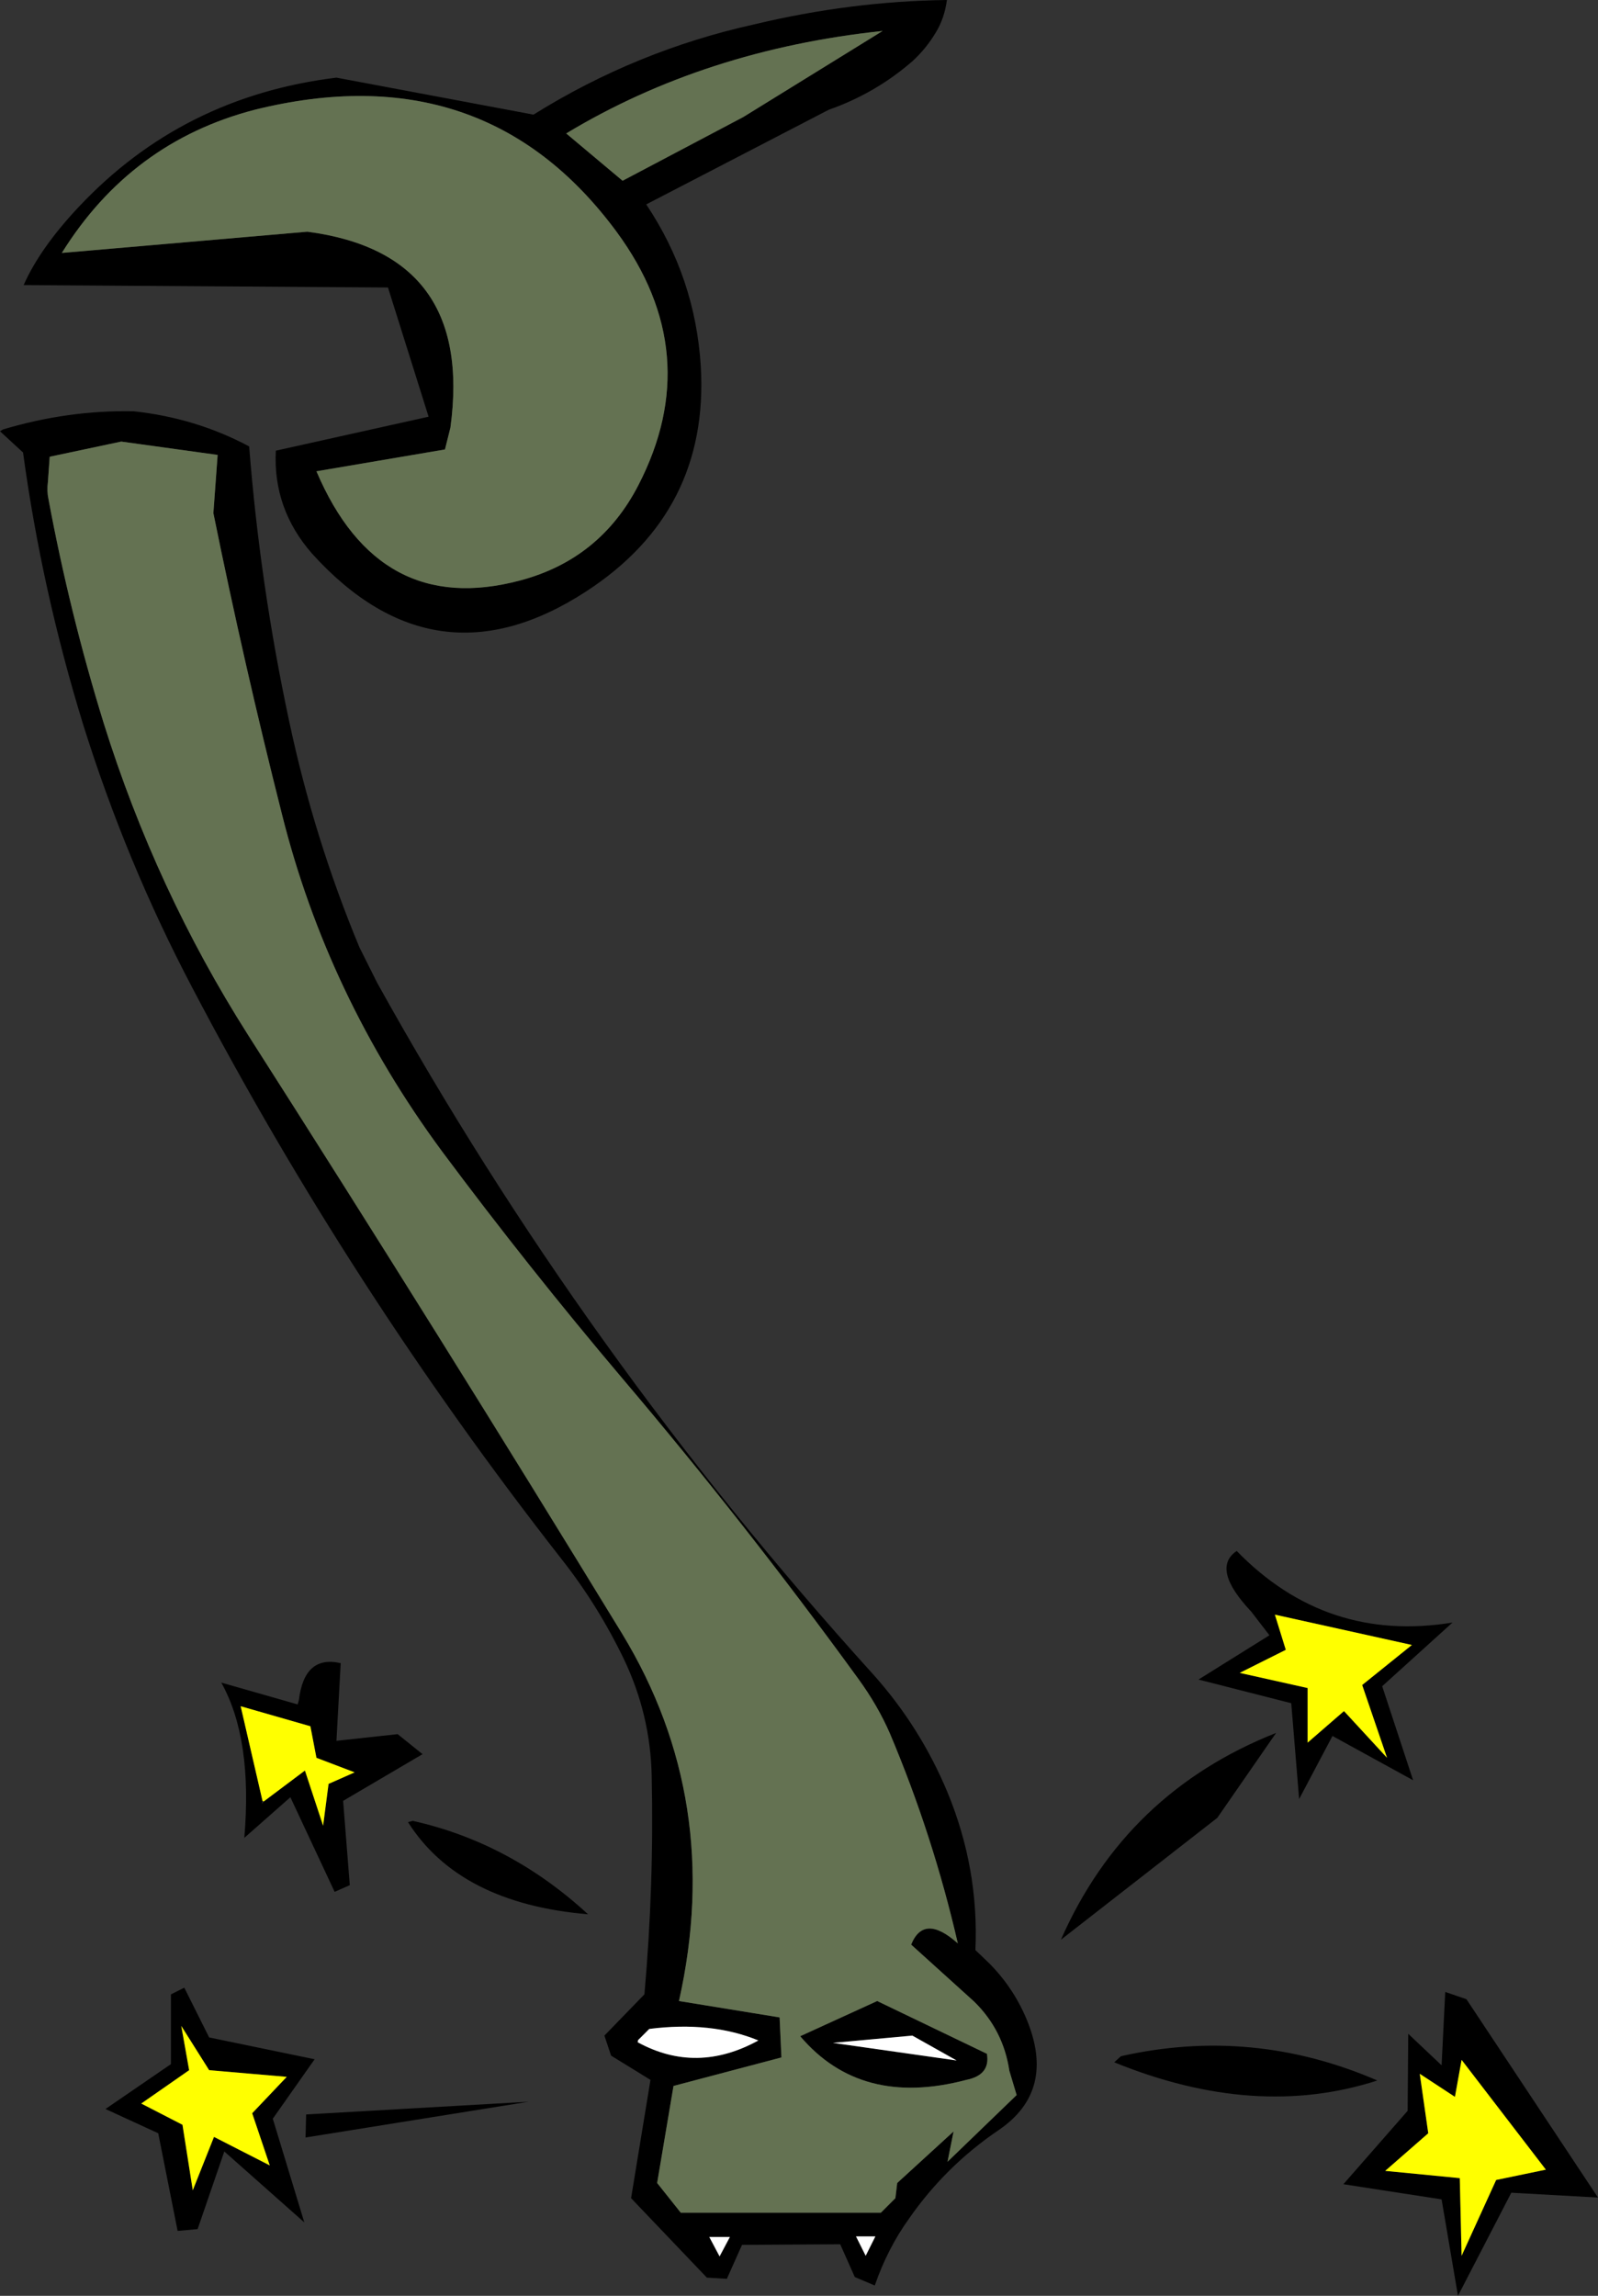 <?xml version="1.0" encoding="UTF-8" standalone="no"?>
<svg xmlns:xlink="http://www.w3.org/1999/xlink" height="189.25px" width="131.8px" xmlns="http://www.w3.org/2000/svg">
  <rect width="100%" height="100%" fill="#333333" stroke="none"/>
  <g transform="matrix(1.0, 0.0, 0.0, 1.0, -551.6, -207.15)">
    <path d="M656.75 340.25 L657.65 343.15 653.85 345.05 659.45 346.3 659.45 350.8 662.45 348.2 666.0 352.05 663.95 346.05 668.05 342.75 656.75 340.25 M667.7 381.15 L667.75 374.8 670.5 377.4 670.8 371.35 672.55 371.95 683.4 388.3 676.25 387.9 671.85 396.4 670.5 388.45 662.4 387.2 667.7 381.15 M656.85 350.0 L652.0 357.0 639.1 367.05 Q644.45 354.9 656.85 350.0 M656.3 341.95 L654.8 340.0 Q651.45 336.45 653.6 335.0 661.0 342.6 671.4 340.9 L665.6 346.15 668.15 353.9 661.5 350.25 658.75 355.45 658.1 347.55 650.45 345.6 656.3 341.95 M671.6 380.0 L668.7 378.1 669.4 383.0 665.85 386.1 672.0 386.7 672.15 393.1 675.0 386.85 679.1 386.0 672.15 376.95 671.6 380.0 M629.7 207.15 Q629.5 208.65 628.8 209.8 628.0 211.15 626.85 212.2 623.8 214.85 619.95 216.2 L604.9 224.0 Q608.95 230.05 609.4 237.35 610.1 249.3 599.95 255.9 587.5 264.0 577.35 252.8 574.1 249.1 574.35 244.3 L586.95 241.5 583.6 230.85 553.55 230.65 Q554.9 227.6 558.1 224.2 566.65 215.1 579.35 213.55 L595.6 216.6 Q604.1 211.3 613.85 209.15 621.8 207.25 629.7 207.15 M588.75 242.4 L588.3 244.2 577.7 246.0 Q582.85 258.1 594.5 255.0 601.1 253.25 604.25 247.15 609.85 236.3 602.45 226.25 591.55 211.5 572.6 216.2 562.4 218.85 556.7 228.0 L576.95 226.25 Q590.7 228.05 588.75 242.4 M612.9 216.8 L624.4 209.7 Q609.75 211.25 598.3 218.15 L602.95 222.05 612.9 216.8 M581.25 285.25 L582.7 288.15 Q599.75 318.85 623.6 345.15 627.5 349.5 629.75 354.9 632.35 361.2 632.05 367.9 L633.15 368.95 Q635.15 370.95 636.25 373.55 638.75 379.5 633.95 382.75 629.6 385.7 626.6 390.0 624.8 392.5 623.75 395.55 L622.1 394.85 620.9 392.15 612.8 392.2 611.55 395.0 609.9 394.9 603.65 388.35 605.25 378.6 602.0 376.6 601.45 374.95 604.75 371.55 Q605.55 362.55 605.35 353.55 605.25 348.5 603.05 343.9 600.9 339.45 597.9 335.65 580.45 313.35 567.45 288.55 562.0 278.2 558.45 266.85 555.05 255.8 553.5 244.45 L551.6 242.7 551.85 242.55 Q557.2 240.95 562.6 241.05 567.75 241.6 572.15 243.95 573.05 255.4 575.45 266.6 577.5 276.25 581.25 285.25 M574.85 274.25 Q571.75 262.0 569.2 249.45 L569.55 244.65 561.6 243.55 555.7 244.8 555.55 246.9 Q555.45 247.6 555.6 248.3 557.35 257.7 560.15 266.75 564.45 280.5 572.05 292.45 587.8 317.1 602.9 341.8 611.3 355.6 607.6 372.1 L615.9 373.45 616.05 376.75 607.15 379.1 605.8 387.1 607.75 389.55 624.25 389.55 625.45 388.35 625.6 387.1 630.25 382.85 629.75 385.35 635.45 379.85 634.85 377.85 Q634.35 374.5 631.95 372.15 L626.75 367.45 Q627.8 364.85 630.6 367.35 628.55 358.45 625.0 350.05 624.0 347.75 622.4 345.55 613.1 332.75 602.95 320.8 595.2 311.65 588.05 302.05 578.6 289.25 574.85 274.25 M565.7 377.3 L565.7 371.55 566.8 371.0 568.85 375.1 577.55 376.9 574.1 381.8 576.7 390.35 570.1 384.5 567.9 390.9 566.25 391.05 564.65 383.0 560.3 381.0 565.7 377.3 M563.25 380.55 L566.65 382.3 567.5 387.7 569.25 383.3 573.85 385.65 572.4 381.35 575.25 378.35 568.85 377.8 566.55 374.15 567.2 377.8 563.25 380.55 M579.35 350.65 L584.4 350.1 586.45 351.75 579.9 355.6 580.45 362.55 579.2 363.1 575.55 355.3 571.75 358.65 Q572.45 350.5 569.85 345.85 L576.15 347.65 576.25 347.3 Q576.7 343.55 579.7 344.25 L579.35 350.65 M585.25 357.35 L585.65 357.25 Q593.7 359.05 600.1 364.95 589.5 364.05 585.25 357.35 M573.35 355.65 L576.75 353.1 578.25 357.65 578.7 354.2 580.85 353.25 577.7 352.05 577.2 349.45 571.45 347.8 573.25 355.6 573.2 355.85 573.35 355.65 M576.8 383.35 L576.85 381.45 595.2 380.4 576.8 383.35 M623.0 393.1 L623.8 391.5 622.2 391.5 623.0 393.1 M611.8 391.55 L610.1 391.55 610.95 393.15 611.8 391.55 M626.85 374.95 L620.3 375.55 630.5 377.0 626.85 374.95 M605.15 374.4 L604.3 375.25 Q604.2 375.3 604.2 375.5 609.05 378.15 614.15 375.35 610.25 373.75 605.15 374.4 M617.6 375.0 L623.95 372.1 633.0 376.45 Q633.3 378.2 631.3 378.6 622.6 380.9 617.6 375.0 M643.5 377.15 L644.05 376.65 Q654.9 374.2 665.2 378.65 655.15 381.9 643.5 377.15" fill="#000000" fill-rule="evenodd" stroke="none"/>
    <path d="M612.9 216.8 L602.95 222.05 598.3 218.15 Q609.75 211.25 624.4 209.7 L612.9 216.8 M588.75 242.4 Q590.7 228.05 576.95 226.25 L556.7 228.0 Q562.4 218.85 572.6 216.2 591.55 211.5 602.45 226.25 609.85 236.3 604.25 247.15 601.1 253.25 594.5 255.0 582.85 258.1 577.7 246.0 L588.3 244.2 588.75 242.4 M574.85 274.25 Q578.6 289.25 588.05 302.05 595.2 311.65 602.95 320.8 613.1 332.75 622.4 345.55 624.0 347.75 625.0 350.05 628.55 358.45 630.6 367.35 627.8 364.85 626.75 367.45 L631.95 372.15 Q634.35 374.5 634.85 377.85 L635.45 379.85 629.75 385.35 630.25 382.85 625.6 387.1 625.45 388.35 624.25 389.55 607.75 389.55 605.8 387.1 607.15 379.1 616.05 376.75 615.9 373.45 607.6 372.1 Q611.3 355.6 602.9 341.8 587.8 317.1 572.05 292.45 564.45 280.5 560.15 266.75 557.35 257.7 555.6 248.3 555.45 247.6 555.55 246.9 L555.7 244.8 561.6 243.55 569.55 244.65 569.2 249.45 Q571.75 262.0 574.85 274.25 M617.6 375.0 Q622.6 380.9 631.3 378.6 633.3 378.2 633.0 376.45 L623.95 372.1 617.6 375.0" fill="#647252" fill-rule="evenodd" stroke="none"/>
    <path d="M605.15 374.4 Q610.25 373.75 614.15 375.35 609.05 378.15 604.2 375.5 604.2 375.3 604.3 375.25 L605.15 374.4 M626.85 374.95 L630.5 377.0 620.3 375.55 626.85 374.95 M611.8 391.55 L610.95 393.15 610.1 391.55 611.8 391.55 M623.0 393.1 L622.2 391.5 623.8 391.5 623.0 393.1" fill="#ffffff" fill-rule="evenodd" stroke="none"/>
    <path d="M656.75 340.25 L668.05 342.75 663.95 346.05 666.0 352.05 662.45 348.2 659.45 350.8 659.45 346.3 653.85 345.05 657.65 343.15 656.75 340.25 M671.6 380.0 L672.15 376.95 679.1 386.0 675.0 386.85 672.15 393.1 672.0 386.7 665.85 386.1 669.4 383.0 668.7 378.1 671.6 380.0 M563.25 380.55 L567.2 377.8 566.55 374.15 568.85 377.8 575.25 378.35 572.4 381.35 573.85 385.65 569.25 383.3 567.5 387.7 566.65 382.3 563.25 380.55 M573.25 355.6 L571.45 347.8 577.2 349.45 577.7 352.05 580.85 353.25 578.7 354.2 578.25 357.65 576.75 353.1 573.35 355.65 573.25 355.6" fill="#ffff00" fill-rule="evenodd" stroke="none"/>
  </g>
</svg>
